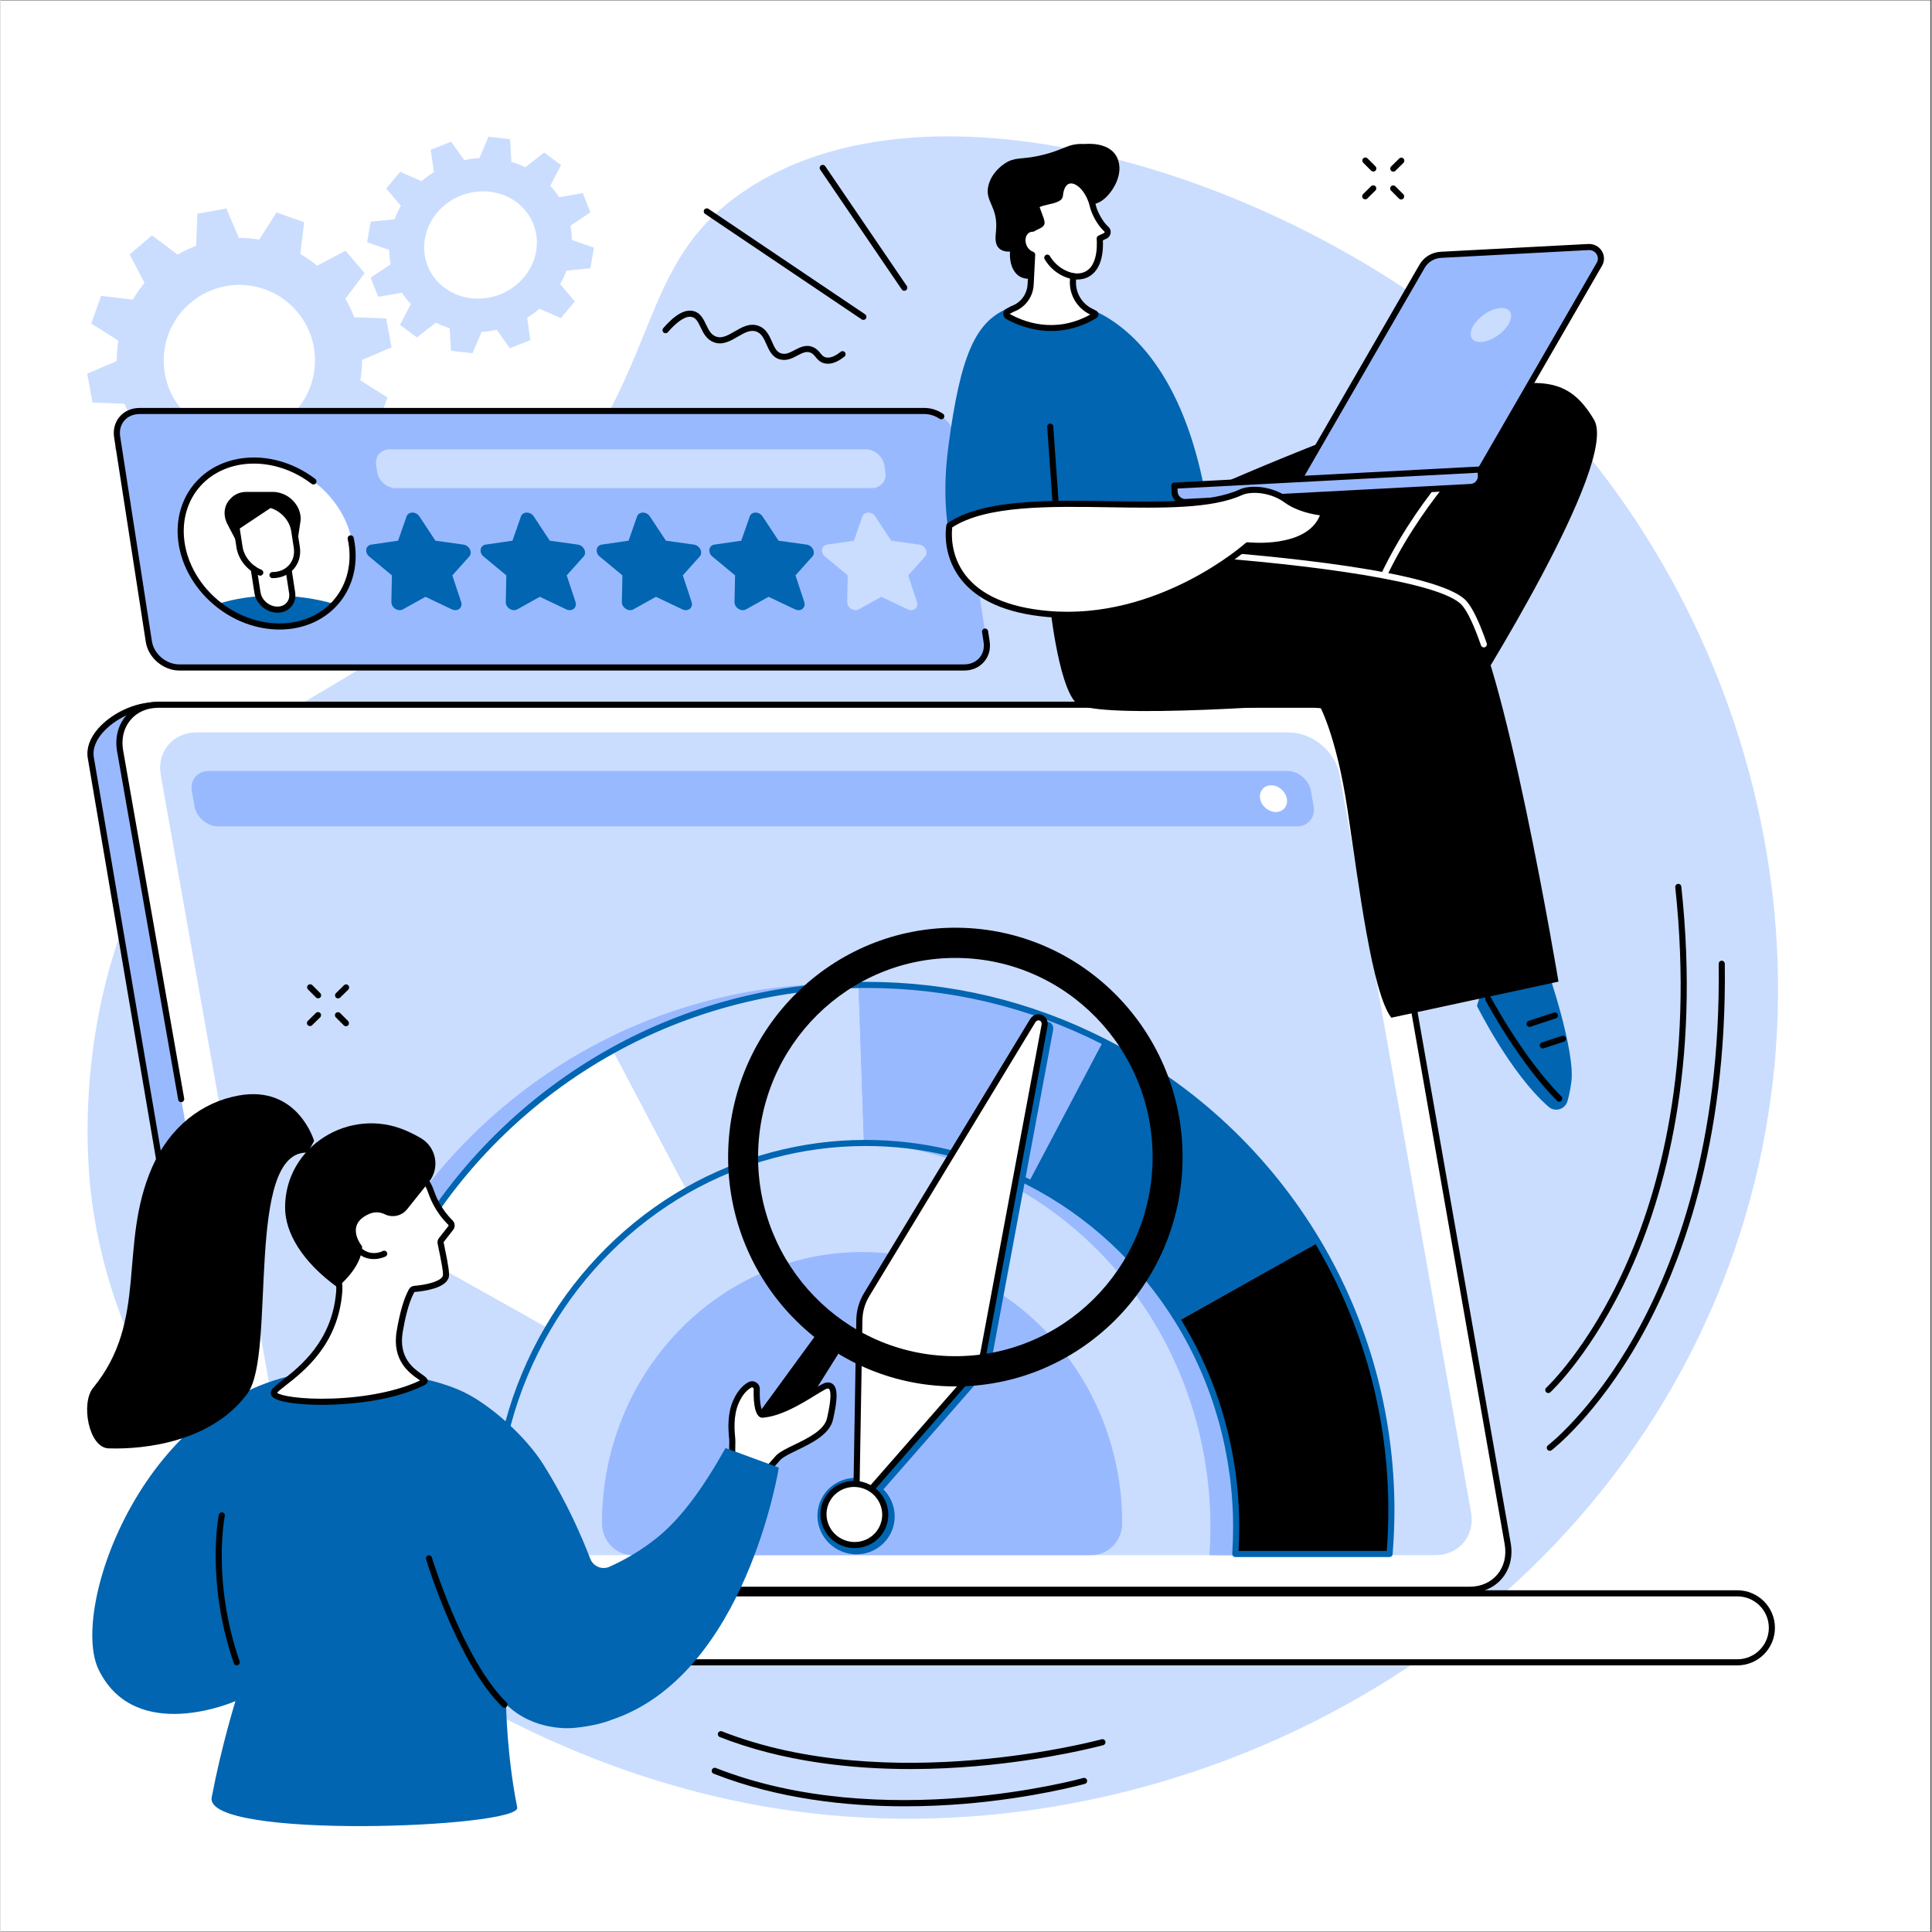 <?xml version="1.0" encoding="UTF-8"?>
<svg xmlns="http://www.w3.org/2000/svg" xmlns:xlink="http://www.w3.org/1999/xlink" width="300" zoomAndPan="magnify" viewBox="0 0 224.88 225" height="300" preserveAspectRatio="xMidYMid meet" version="1.2">
  <rect x="0" y="0" width="224.88" height="225" fill="#333333" stroke="none"/>
  <defs>
    <clipPath id="f25a7e0ded">
      <path d="M 0 0.059 L 224.762 0.059 L 224.762 224.938 L 0 224.938 Z M 0 0.059 "></path>
    </clipPath>
  </defs>
  <g id="c78c0785c1">
    <g clip-rule="nonzero" clip-path="url(#f25a7e0ded)">
      <path style=" stroke:none;fill-rule:nonzero;fill:#ffffff;fill-opacity:1;" d="M 0 0.059 L 224.879 0.059 L 224.879 224.941 L 0 224.941 Z M 0 0.059 "></path>
      <path style=" stroke:none;fill-rule:nonzero;fill:#ffffff;fill-opacity:1;" d="M 0 0.059 L 224.879 0.059 L 224.879 224.941 L 0 224.941 Z M 0 0.059 "></path>
    </g>
    <path style=" stroke:none;fill-rule:nonzero;fill:#caddff;fill-opacity:1;" d="M 57.809 65.367 C 78.402 44.738 72.504 31.812 86.598 22.262 C 108.277 7.566 148.746 20.207 172.621 40.422 C 201.859 65.176 216.945 110.379 199.762 151.27 C 181.461 194.82 133.305 217.426 90.336 210.613 C 51.965 204.527 14.242 174.434 10.465 138.336 C 10.055 134.422 8.246 113.273 20.93 95.039 C 31.414 79.969 41.484 81.719 57.809 65.367 "></path>
    <path style=" stroke:none;fill-rule:nonzero;fill:#caddff;fill-opacity:1;" d="M 33.527 48.684 C 29.824 51.836 24.266 51.395 21.109 47.699 C 17.957 43.996 18.402 38.441 22.105 35.285 C 25.809 32.129 31.367 32.57 34.523 36.27 C 37.676 39.969 37.23 45.527 33.527 48.684 Z M 42.402 31.805 L 40.184 29.203 L 36.875 30.941 C 36.254 30.43 35.598 29.977 34.914 29.586 L 35.359 25.883 L 32.137 24.738 L 30.137 27.898 C 29.355 27.77 28.559 27.707 27.766 27.711 L 26.297 24.277 L 22.93 24.898 L 22.781 28.625 C 22.043 28.902 21.324 29.246 20.629 29.652 L 17.641 27.414 L 15.035 29.633 L 16.773 32.941 C 16.262 33.562 15.809 34.219 15.418 34.898 L 11.711 34.457 L 10.566 37.68 L 13.727 39.672 C 13.598 40.457 13.531 41.25 13.535 42.047 L 10.098 43.516 L 10.715 46.879 L 14.445 47.023 C 14.723 47.762 15.066 48.48 15.473 49.176 L 13.23 52.164 L 15.449 54.766 L 18.758 53.027 C 19.379 53.539 20.035 53.992 20.719 54.383 L 20.273 58.086 L 23.496 59.23 L 25.496 56.07 C 26.277 56.195 27.074 56.262 27.867 56.258 L 29.336 59.691 L 32.703 59.07 L 32.852 55.344 C 33.59 55.066 34.309 54.719 35.004 54.312 L 37.992 56.555 L 40.598 54.332 L 38.859 51.027 C 39.371 50.406 39.824 49.75 40.215 49.07 L 43.922 49.512 L 45.066 46.289 L 41.906 44.297 C 42.035 43.512 42.102 42.719 42.098 41.922 L 45.535 40.453 L 44.918 37.09 L 41.188 36.945 C 40.91 36.207 40.566 35.488 40.16 34.793 L 42.402 31.805 "></path>
    <path style=" stroke:none;fill-rule:nonzero;fill:#caddff;fill-opacity:1;" d="M 58.195 34.277 C 61.59 32.926 63.316 29.258 62.047 26.082 C 60.781 22.906 57.004 21.43 53.605 22.781 C 50.211 24.133 48.488 27.801 49.754 30.977 C 51.02 34.152 54.801 35.629 58.195 34.277 Z M 43.992 34.566 L 43.102 32.332 L 45.434 30.781 C 45.324 30.227 45.27 29.664 45.262 29.105 L 42.688 28.215 L 43.109 25.809 L 45.891 25.539 C 46.09 25 46.336 24.477 46.625 23.973 L 44.922 21.953 L 46.543 20.012 L 49.023 21.098 C 49.473 20.719 49.957 20.371 50.473 20.059 L 50.098 17.449 L 52.484 16.5 L 54.008 18.652 C 54.598 18.523 55.188 18.441 55.777 18.41 L 56.828 15.918 L 59.344 16.211 L 59.496 18.848 C 60.055 19.016 60.594 19.227 61.109 19.48 L 63.312 17.762 L 65.277 19.223 L 64.023 21.637 C 64.402 22.047 64.746 22.492 65.051 22.969 L 67.809 22.492 L 68.699 24.727 L 66.367 26.277 C 66.477 26.832 66.535 27.395 66.539 27.949 L 69.113 28.84 L 68.691 31.25 L 65.91 31.516 C 65.711 32.059 65.465 32.582 65.176 33.086 L 66.879 35.105 L 65.258 37.047 L 62.777 35.957 C 62.328 36.34 61.844 36.688 61.328 37 L 61.703 39.609 L 59.316 40.559 L 57.793 38.406 C 57.203 38.535 56.613 38.617 56.023 38.648 L 54.973 41.141 L 52.461 40.848 L 52.305 38.211 C 51.75 38.043 51.207 37.832 50.691 37.578 L 48.492 39.297 L 46.523 37.836 L 47.781 35.422 C 47.398 35.012 47.059 34.566 46.75 34.09 L 43.992 34.566 "></path>
    <path style=" stroke:none;fill-rule:nonzero;fill:#99b9ff;fill-opacity:1;" d="M 70.441 181.344 C 73.797 178.918 77.312 176.664 80.91 174.52 C 88.215 170.168 95.898 166.301 103.66 162.555 C 107.742 160.586 111.977 158.816 116.156 156.992 C 120.363 155.156 124.578 153.34 128.797 151.523 C 132.652 149.863 136.508 148.199 140.355 146.531 C 149.547 119.691 158.742 83.203 156.871 83.164 L 17.992 82.148 C 14.645 82.082 9.988 85.152 10.516 88.246 L 25.977 179.09 C 26.504 182.188 29.652 184.758 33 184.824 L 64.629 185.438 C 66.523 184.027 68.527 182.727 70.441 181.344 "></path>
    <path style=" stroke:none;fill-rule:nonzero;fill:#000000;fill-opacity:1;" d="M 17.891 82.504 C 15.852 82.504 13.285 83.715 11.871 85.355 C 11.305 86.016 10.672 87.039 10.867 88.188 L 26.328 179.031 C 26.824 181.965 29.82 184.402 33.004 184.469 L 64.516 185.082 C 65.555 184.309 66.641 183.559 67.695 182.832 C 68.531 182.258 69.398 181.656 70.234 181.055 C 73.336 178.812 76.766 176.578 80.73 174.215 C 88.445 169.613 96.574 165.578 103.504 162.238 C 106.672 160.711 109.977 159.277 113.176 157.898 C 114.121 157.488 115.07 157.078 116.012 156.664 C 120.215 154.832 124.395 153.031 128.656 151.195 C 132.188 149.676 136.18 147.953 140.066 146.266 C 144.102 134.469 148.605 119.375 152.121 105.844 C 155.742 91.918 157.031 84.609 156.73 83.52 L 17.988 82.504 C 17.953 82.504 17.922 82.504 17.891 82.504 Z M 64.742 185.797 L 64.621 185.797 L 32.992 185.18 C 29.484 185.109 26.18 182.406 25.625 179.152 L 10.164 88.309 C 9.973 87.184 10.379 86.004 11.332 84.891 C 12.918 83.051 15.723 81.75 17.996 81.793 L 156.875 82.809 C 157.039 82.812 157.188 82.895 157.285 83.035 C 157.453 83.273 157.84 83.832 156.539 90.293 C 155.738 94.273 154.465 99.652 152.855 105.852 C 149.312 119.504 144.766 134.754 140.688 146.645 L 140.641 146.793 L 140.496 146.855 C 136.562 148.562 132.512 150.309 128.938 151.848 C 124.676 153.684 120.5 155.484 116.297 157.32 C 115.352 157.73 114.406 158.141 113.457 158.551 C 110.266 159.93 106.965 161.355 103.812 162.879 C 96.898 166.211 88.789 170.238 81.094 174.824 C 77.148 177.176 73.734 179.402 70.648 181.633 L 70.441 181.344 L 70.648 181.633 C 69.809 182.238 68.941 182.84 68.098 183.418 C 67.02 184.164 65.902 184.934 64.84 185.723 L 64.742 185.797 "></path>
    <path style=" stroke:none;fill-rule:nonzero;fill:#ffffff;fill-opacity:1;" d="M 153.008 82.074 L 18.367 82.074 C 15.395 82.074 13.41 84.48 13.93 87.453 L 30.121 179.766 C 30.641 182.738 33.473 185.145 36.445 185.145 L 171.086 185.145 C 174.059 185.145 176.043 182.738 175.523 179.766 L 159.332 87.453 C 158.812 84.48 155.98 82.074 153.008 82.074 "></path>
    <path style=" stroke:none;fill-rule:nonzero;fill:#caddff;fill-opacity:1;" d="M 149.996 85.293 L 22.855 85.293 C 20.051 85.293 18.176 87.535 18.668 90.297 L 33.953 176.109 C 34.445 178.871 37.121 181.113 39.926 181.113 L 167.066 181.113 C 169.871 181.113 171.746 178.871 171.254 176.109 L 155.969 90.297 C 155.477 87.535 152.801 85.293 149.996 85.293 "></path>
    <path style=" stroke:none;fill-rule:nonzero;fill:#99b9ff;fill-opacity:1;" d="M 90.949 185.559 L 35.984 185.559 C 33.77 185.559 31.969 187.359 31.969 189.578 C 31.969 191.793 33.77 193.594 35.984 193.594 L 92.59 193.594 C 94.809 193.594 90.949 185.559 90.949 185.559 "></path>
    <path style=" stroke:none;fill-rule:nonzero;fill:#000000;fill-opacity:1;" d="M 35.984 185.914 C 33.965 185.914 32.324 187.555 32.324 189.578 C 32.324 191.594 33.965 193.238 35.984 193.238 L 92.59 193.238 C 92.738 193.238 92.785 193.184 92.816 193.133 C 93.34 192.301 91.938 188.48 90.727 185.914 Z M 92.59 193.949 L 35.984 193.949 C 33.574 193.949 31.609 191.988 31.609 189.578 C 31.609 187.164 33.574 185.203 35.984 185.203 L 91.176 185.203 L 91.27 185.402 C 91.793 186.496 94.359 192.016 93.418 193.512 C 93.238 193.797 92.953 193.949 92.59 193.949 "></path>
    <path style=" stroke:none;fill-rule:nonzero;fill:#ffffff;fill-opacity:1;" d="M 202.27 185.559 L 72.523 185.559 C 70.305 185.559 68.504 187.355 68.504 189.578 C 68.504 191.797 70.305 193.594 72.523 193.594 L 202.27 193.594 C 204.492 193.594 206.289 191.797 206.289 189.578 C 206.289 187.355 204.492 185.559 202.27 185.559 "></path>
    <path style=" stroke:none;fill-rule:nonzero;fill:#000000;fill-opacity:1;" d="M 72.523 185.914 C 70.504 185.914 68.859 187.555 68.859 189.574 C 68.859 191.594 70.504 193.238 72.523 193.238 L 202.273 193.238 C 204.293 193.238 205.938 191.594 205.938 189.574 C 205.938 187.555 204.293 185.914 202.273 185.914 Z M 202.273 193.949 L 72.523 193.949 C 70.113 193.949 68.148 191.988 68.148 189.574 C 68.148 187.164 70.113 185.203 72.523 185.203 L 202.273 185.203 C 204.684 185.203 206.648 187.164 206.648 189.574 C 206.648 191.988 204.684 193.949 202.273 193.949 "></path>
    <path style=" stroke:none;fill-rule:nonzero;fill:#000000;fill-opacity:1;" d="M 171.086 185.5 L 80.574 185.5 C 80.379 185.5 80.219 185.344 80.219 185.145 C 80.219 184.949 80.379 184.789 80.574 184.789 L 171.086 184.789 C 172.402 184.789 173.547 184.285 174.316 183.371 C 175.105 182.434 175.41 181.176 175.172 179.828 L 158.98 87.516 C 158.492 84.711 155.809 82.43 153.008 82.43 L 18.367 82.43 C 17.051 82.43 15.902 82.934 15.137 83.848 C 14.348 84.785 14.043 86.047 14.281 87.391 L 21.391 127.938 C 21.426 128.129 21.297 128.312 21.102 128.348 C 20.906 128.383 20.723 128.254 20.691 128.059 L 13.578 87.516 C 13.305 85.957 13.664 84.492 14.59 83.391 C 15.496 82.312 16.84 81.715 18.367 81.715 L 153.008 81.715 C 156.141 81.715 159.133 84.262 159.684 87.391 L 175.875 179.703 C 176.145 181.262 175.789 182.727 174.863 183.828 C 173.953 184.906 172.613 185.5 171.086 185.5 "></path>
    <path style=" stroke:none;fill-rule:nonzero;fill:#99b9ff;fill-opacity:1;" d="M 149.848 89.785 L 24.23 89.785 C 22.93 89.785 22.059 90.84 22.285 92.145 L 22.59 93.883 C 22.82 95.184 24.062 96.242 25.363 96.242 L 150.98 96.242 C 152.285 96.242 153.156 95.184 152.926 93.883 L 152.621 92.145 C 152.395 90.84 151.152 89.785 149.848 89.785 "></path>
    <path style=" stroke:none;fill-rule:nonzero;fill:#ffffff;fill-opacity:1;" d="M 149.805 93.012 C 149.957 93.871 149.383 94.566 148.523 94.566 C 147.664 94.566 146.848 93.871 146.695 93.012 C 146.547 92.156 147.121 91.457 147.98 91.457 C 148.836 91.457 149.656 92.156 149.805 93.012 "></path>
    <path style=" stroke:none;fill-rule:nonzero;fill:#99b9ff;fill-opacity:1;" d="M 127.039 181.113 C 129.008 181.113 130.625 179.461 130.629 177.414 C 130.629 177.398 130.629 177.387 130.629 177.375 C 130.629 159.945 117.066 145.812 100.336 145.812 C 83.609 145.812 70.047 159.945 70.047 177.375 C 70.047 177.387 70.047 177.398 70.047 177.414 C 70.051 179.461 71.668 181.113 73.633 181.113 L 127.039 181.113 "></path>
    <path style=" stroke:none;fill-rule:nonzero;fill:#99b9ff;fill-opacity:1;" d="M 150.461 144.57 C 144.523 134.562 135.824 126.387 125.402 121.113 C 117.125 116.922 107.77 114.559 97.859 114.559 C 97.547 114.559 97.234 114.566 96.922 114.57 C 86.559 114.727 76.824 117.465 68.324 122.172 C 58.457 127.637 50.258 135.754 44.691 145.555 C 39.633 154.461 36.742 164.902 36.742 175.867 C 36.742 177.57 36.816 179.133 36.953 181.113 L 54.613 181.113 C 54.547 179.926 54.512 178.891 54.512 177.859 C 54.512 169.383 56.789 161.383 60.742 154.625 C 64.676 147.906 70.266 142.309 76.926 138.512 C 83.051 135.023 90.078 133.008 97.555 132.98 C 97.605 132.98 97.656 132.969 97.707 132.969 C 104.539 132.969 110.996 134.613 116.742 137.539 C 123.879 141.18 129.906 146.797 134.156 153.703 C 138.43 160.645 140.906 169.035 140.906 177.871 C 140.906 178.902 140.867 179.926 140.801 181.113 L 156.074 181.211 L 158.789 179.859 C 158.93 177.883 158.98 177.57 158.98 175.867 C 158.98 164.492 155.871 153.695 150.461 144.57 "></path>
    <path style=" stroke:none;fill-rule:nonzero;fill:#ffffff;fill-opacity:1;" d="M 47.688 145.703 L 63.742 154.695 C 67.676 147.98 73.266 142.418 79.926 138.621 L 71.324 122.316 C 61.457 127.781 53.258 135.898 47.688 145.703 "></path>
    <path style=" stroke:none;fill-rule:nonzero;fill:#caddff;fill-opacity:1;" d="M 99.922 114.715 C 89.559 114.871 79.824 117.609 71.324 122.316 L 79.926 138.621 C 86.051 135.133 93.078 133.137 100.555 133.109 L 99.922 114.715 "></path>
    <path style=" stroke:none;fill-rule:nonzero;fill:#caddff;fill-opacity:1;" d="M 39.742 175.867 C 39.742 177.57 39.816 179.129 39.953 180.965 L 57.613 180.965 C 57.547 179.945 57.512 178.887 57.512 177.855 C 57.512 169.383 59.789 161.453 63.742 154.695 L 47.688 145.703 C 42.633 154.605 39.742 164.902 39.742 175.867 "></path>
    <path style=" stroke:none;fill-rule:nonzero;fill:#000000;fill-opacity:1;" d="M 137.156 153.848 C 141.43 160.789 143.906 168.961 143.906 177.797 C 143.906 178.828 143.867 179.738 143.801 180.828 L 161.77 180.828 C 161.906 179.199 161.98 177.5 161.98 175.797 C 161.98 164.422 158.867 153.809 153.457 144.68 L 137.156 153.848 "></path>
    <path style=" stroke:none;fill-rule:nonzero;fill:#0165b1;fill-opacity:1;" d="M 128.402 121.258 L 119.738 137.684 C 126.879 141.32 132.906 146.938 137.156 153.848 L 153.457 144.715 C 147.523 134.707 138.82 126.535 128.402 121.258 "></path>
    <path style=" stroke:none;fill-rule:nonzero;fill:#99b9ff;fill-opacity:1;" d="M 100.859 114.703 C 100.547 114.703 100.234 114.711 99.922 114.715 L 100.555 133.109 C 100.605 133.109 100.656 133.105 100.707 133.105 C 107.539 133.105 113.996 134.754 119.738 137.684 L 128.402 121.258 C 120.125 117.066 110.77 114.703 100.859 114.703 "></path>
    <path style=" stroke:none;fill-rule:nonzero;fill:#0165b1;fill-opacity:1;" d="M 144.18 180.621 L 161.441 180.621 C 161.566 178.902 161.625 177.383 161.625 175.871 C 161.625 164.957 158.691 154.246 153.152 144.898 C 147.215 134.887 138.605 126.824 128.242 121.574 C 119.703 117.25 110.492 115.059 100.859 115.059 C 100.625 115.059 100.391 115.062 100.16 115.066 L 99.93 115.07 C 89.984 115.223 80.152 117.832 71.496 122.629 C 61.672 128.066 53.547 136.109 48 145.879 C 42.832 154.98 40.098 165.352 40.098 175.871 C 40.098 177.383 40.156 178.898 40.281 180.621 L 57.234 180.621 C 57.184 179.723 57.156 178.758 57.156 177.863 C 57.156 169.613 59.328 161.539 63.438 154.52 C 67.406 147.738 73.047 142.137 79.75 138.316 C 86.086 134.703 93.281 132.781 100.555 132.754 L 100.707 132.754 C 107.441 132.754 113.898 134.305 119.902 137.363 C 127.082 141.023 133.152 146.66 137.461 153.66 C 141.91 160.891 144.262 169.266 144.262 177.875 C 144.262 178.777 144.234 179.719 144.18 180.621 Z M 161.77 181.332 L 143.801 181.332 C 143.703 181.332 143.609 181.293 143.543 181.219 C 143.473 181.148 143.441 181.051 143.445 180.953 C 143.512 179.953 143.547 178.891 143.547 177.875 C 143.547 169.395 141.234 161.152 136.855 154.031 C 132.613 147.145 126.641 141.598 119.578 138 C 113.676 134.988 107.324 133.461 100.707 133.461 L 100.559 133.465 C 93.406 133.492 86.332 135.383 80.102 138.934 C 73.508 142.691 67.957 148.203 64.051 154.879 C 60.004 161.793 57.867 169.738 57.867 177.863 C 57.867 178.871 57.902 179.969 57.969 180.953 C 57.977 181.051 57.941 181.148 57.875 181.219 C 57.809 181.293 57.711 181.332 57.613 181.332 L 39.953 181.332 C 39.766 181.332 39.613 181.188 39.598 181.004 C 39.453 179.129 39.387 177.496 39.387 175.871 C 39.387 165.227 42.152 154.734 47.379 145.527 C 52.992 135.645 61.211 127.512 71.152 122.004 C 79.91 117.156 89.859 114.512 99.918 114.359 L 100.145 114.355 C 100.383 114.352 100.621 114.348 100.859 114.348 C 110.602 114.348 119.922 116.566 128.562 120.941 C 139.047 126.25 147.762 134.406 153.766 144.535 C 159.371 153.992 162.336 164.828 162.336 175.871 C 162.336 177.5 162.27 179.129 162.125 181.004 C 162.109 181.188 161.953 181.332 161.77 181.332 "></path>
    <path style=" stroke:none;fill-rule:nonzero;fill:#0165b1;fill-opacity:1;" d="M 100.672 174.648 L 101.047 152.652 L 121.18 119.438 C 121.68 118.613 122.762 119.023 122.582 119.973 L 115.508 157.875 C 115.34 158.77 114.934 159.613 114.344 160.285 L 101.5 174.969 C 101.18 175.336 100.664 175.137 100.672 174.648 "></path>
    <path style=" stroke:none;fill-rule:nonzero;fill:#0165b1;fill-opacity:1;" d="M 103.844 178.176 C 102.965 180.469 100.371 181.605 98.047 180.715 C 95.723 179.824 94.551 177.242 95.43 174.949 C 96.309 172.66 98.906 171.523 101.227 172.414 C 103.551 173.305 104.723 175.883 103.844 178.176 "></path>
    <path style=" stroke:none;fill-rule:nonzero;fill:#ffffff;fill-opacity:1;" d="M 99.676 174.125 L 100.023 153.695 C 100.039 152.676 100.336 151.652 100.875 150.766 L 120.184 118.914 C 120.684 118.09 121.762 118.5 121.586 119.449 L 114.492 157.438 C 114.336 158.277 113.957 159.062 113.402 159.695 L 100.504 174.445 C 100.184 174.812 99.664 174.613 99.676 174.125 "></path>
    <path style=" stroke:none;fill-rule:nonzero;fill:#000000;fill-opacity:1;" d="M 100.031 174.133 C 100.027 174.203 100.055 174.258 100.094 174.273 C 100.133 174.289 100.188 174.266 100.234 174.211 L 113.137 159.461 C 113.648 158.875 113.996 158.152 114.141 157.371 L 121.234 119.383 C 121.293 119.074 121.156 118.902 121.012 118.848 C 120.863 118.793 120.652 118.828 120.488 119.098 L 101.18 150.949 C 100.672 151.789 100.395 152.738 100.379 153.703 Z M 100.117 174.988 C 100.023 174.988 99.93 174.973 99.836 174.938 C 99.516 174.812 99.312 174.492 99.32 174.117 L 99.664 153.691 C 99.684 152.602 99.996 151.527 100.57 150.582 L 119.879 118.727 C 120.246 118.125 120.84 118.02 121.266 118.184 C 121.691 118.348 122.062 118.82 121.934 119.512 L 114.844 157.504 C 114.672 158.406 114.27 159.246 113.672 159.93 L 100.77 174.68 C 100.594 174.879 100.355 174.988 100.117 174.988 "></path>
    <path style=" stroke:none;fill-rule:nonzero;fill:#ffffff;fill-opacity:1;" d="M 102.801 177.664 C 102.102 179.496 100.023 180.406 98.168 179.695 C 96.309 178.98 95.371 176.918 96.074 175.086 C 96.777 173.25 98.852 172.344 100.711 173.055 C 102.57 173.766 103.504 175.832 102.801 177.664 "></path>
    <path style=" stroke:none;fill-rule:nonzero;fill:#000000;fill-opacity:1;" d="M 99.41 173.168 C 98.113 173.168 96.891 173.945 96.406 175.211 C 95.773 176.859 96.621 178.723 98.293 179.363 C 99.105 179.672 99.988 179.652 100.777 179.309 C 101.562 178.965 102.164 178.332 102.469 177.535 C 102.777 176.738 102.75 175.871 102.395 175.086 C 102.035 174.301 101.395 173.699 100.582 173.387 C 100.195 173.238 99.801 173.168 99.41 173.168 Z M 99.473 180.293 C 98.988 180.293 98.504 180.203 98.039 180.027 C 96 179.246 94.969 176.973 95.742 174.957 C 96.512 172.945 98.801 171.941 100.836 172.723 C 101.824 173.102 102.605 173.836 103.043 174.793 C 103.477 175.75 103.508 176.812 103.137 177.793 C 102.762 178.766 102.023 179.539 101.059 179.961 C 100.551 180.18 100.012 180.293 99.473 180.293 "></path>
    <path style=" stroke:none;fill-rule:nonzero;fill:#000000;fill-opacity:1;" d="M 77.852 184.707 L 79.227 186.883 L 98.125 156.777 L 95.992 154.047 L 85.691 168.152 C 85.289 168.695 80.684 175.254 77.984 179.098 C 76.812 180.77 76.758 182.98 77.852 184.707 "></path>
    <path style=" stroke:none;fill-rule:nonzero;fill:#000000;fill-opacity:1;" d="M 88.227 134.516 C 88.359 121.711 98.75 111.43 111.438 111.562 C 124.125 111.691 134.301 122.18 134.172 134.988 C 134.039 147.793 123.648 158.07 110.961 157.941 C 98.273 157.812 88.094 147.324 88.227 134.516 Z M 84.738 134.48 C 84.59 149.23 96.312 161.312 110.926 161.461 C 125.539 161.613 137.508 149.773 137.66 135.023 C 137.809 120.27 126.086 108.191 111.473 108.043 C 96.859 107.891 84.891 119.73 84.738 134.48 "></path>
    <path style=" stroke:none;fill-rule:nonzero;fill:#ffffff;fill-opacity:1;" d="M 88.637 171.543 C 89.035 171.684 90.293 170.035 90.59 169.746 C 91.75 168.605 96.062 167.629 96.605 165.242 C 97.312 162.148 97.031 161.262 96.242 161.363 C 95.453 161.465 91.777 164.539 88.691 164.754 C 88.691 164.754 87.996 164.672 88.07 161.773 C 88.082 161.367 87.645 161.086 87.285 161.273 C 86.793 161.531 86.16 162.082 85.641 163.262 C 84.98 164.766 85.109 166.5 85.215 167.539 C 85.281 168.227 85.031 170.289 85.559 170.473 L 88.637 171.543 "></path>
    <path style=" stroke:none;fill-rule:nonzero;fill:#000000;fill-opacity:1;" d="M 85.703 170.148 L 88.695 171.188 C 88.98 171.062 89.707 170.215 89.984 169.891 C 90.145 169.703 90.262 169.57 90.34 169.492 C 90.781 169.059 91.559 168.68 92.465 168.246 C 94.012 167.496 95.938 166.562 96.258 165.164 C 96.863 162.52 96.629 161.906 96.5 161.762 C 96.48 161.742 96.438 161.695 96.289 161.715 C 96.109 161.738 95.457 162.141 94.879 162.496 C 93.293 163.477 90.891 164.957 88.715 165.109 L 88.684 165.109 L 88.648 165.105 C 88.27 165.062 87.641 164.566 87.715 161.766 C 87.719 161.668 87.652 161.617 87.625 161.598 C 87.59 161.578 87.523 161.551 87.453 161.586 C 87.047 161.797 86.461 162.285 85.969 163.402 C 85.305 164.91 85.488 166.727 85.566 167.504 C 85.59 167.719 85.582 168.027 85.574 168.387 C 85.566 168.852 85.547 169.926 85.703 170.148 Z M 88.754 171.207 Z M 88.691 171.91 C 88.633 171.91 88.578 171.898 88.523 171.879 L 85.441 170.812 C 84.863 170.609 84.84 169.715 84.863 168.375 C 84.871 168.055 84.879 167.75 84.859 167.574 C 84.727 166.281 84.664 164.605 85.316 163.117 C 85.891 161.809 86.617 161.219 87.125 160.957 C 87.402 160.812 87.73 160.828 88 160.996 C 88.277 161.168 88.434 161.461 88.426 161.781 C 88.375 163.715 88.68 164.262 88.781 164.391 C 90.758 164.207 93.008 162.816 94.508 161.891 C 95.426 161.324 95.879 161.051 96.195 161.012 C 96.625 160.953 96.887 161.129 97.027 161.285 C 97.504 161.809 97.48 163.016 96.953 165.324 C 96.559 167.055 94.461 168.07 92.773 168.887 C 91.961 169.277 91.195 169.648 90.84 170 C 90.781 170.055 90.656 170.199 90.523 170.355 C 89.629 171.398 89.113 171.91 88.691 171.91 "></path>
    <path style=" stroke:none;fill-rule:nonzero;fill:#0165b1;fill-opacity:1;" d="M 90.641 170.918 L 84.434 168.637 C 81.996 172.992 79.383 176.734 76.465 179.078 C 74.746 180.461 72.879 181.586 70.922 182.461 C 70.047 182.852 69.043 182.438 68.691 181.547 C 67.723 179.082 66.113 175.203 63.266 170.629 C 61.121 167.191 57.039 163.652 54.09 162.191 C 49.504 159.914 41.266 159.16 36.129 159.812 C 16.863 162.25 7.926 187.324 11.438 194.473 C 15.746 203.242 27.359 198.113 27.359 198.113 C 27.359 198.113 25.734 203.324 24.594 209.316 C 23.645 214.297 60.648 212.875 60.176 210.504 C 58.945 204.355 58.879 198.473 58.879 198.473 C 62.191 201.75 66.715 201.238 66.715 201.238 C 66.715 201.238 69.328 201.039 71.133 200.297 C 86.82 195.094 90.641 170.918 90.641 170.918 "></path>
    <path style=" stroke:none;fill-rule:nonzero;fill:#000000;fill-opacity:1;" d="M 27.508 193.945 C 27.359 193.945 27.223 193.852 27.172 193.707 C 23.879 184.184 25.41 176.48 25.426 176.406 C 25.465 176.215 25.652 176.09 25.844 176.129 C 26.039 176.168 26.16 176.355 26.121 176.551 C 26.105 176.625 24.617 184.145 27.844 193.473 C 27.906 193.66 27.809 193.863 27.621 193.926 C 27.586 193.938 27.547 193.945 27.508 193.945 "></path>
    <path style=" stroke:none;fill-rule:nonzero;fill:#000000;fill-opacity:1;" d="M 58.688 198.883 C 58.598 198.883 58.508 198.848 58.438 198.781 C 53.285 193.75 49.707 182.086 49.559 181.594 C 49.5 181.406 49.605 181.207 49.793 181.148 C 49.984 181.094 50.18 181.199 50.238 181.387 C 50.273 181.508 53.914 193.371 58.934 198.27 C 59.074 198.41 59.078 198.633 58.941 198.773 C 58.871 198.844 58.777 198.883 58.688 198.883 "></path>
    <path style=" stroke:none;fill-rule:nonzero;fill:#ffffff;fill-opacity:1;" d="M 43.637 133.395 C 45.82 133.402 47.836 134.586 48.934 136.473 C 49.441 137.348 49.902 138.164 49.996 138.395 C 50.207 138.922 50.676 140.684 52.395 142.383 C 52.562 142.551 52.586 142.816 52.441 143.004 L 51.34 144.41 C 51.266 144.508 51.234 144.633 51.254 144.754 C 51.387 145.504 52.039 148.23 51.848 148.719 C 51.438 149.762 48.945 150.043 48.207 150.105 C 48.07 150.117 47.945 150.195 47.879 150.316 C 47.637 150.746 47.008 151.984 46.488 155.07 C 45.699 159.773 50.184 160.508 49.27 160.965 C 42.898 164.184 31.172 163.449 31.852 162.113 C 32.41 161.012 38.848 158.168 39.445 150.43 C 39.82 145.605 33.062 145.211 37.93 136.027 C 39.062 133.895 41.512 133.383 43.637 133.395 "></path>
    <path style=" stroke:none;fill-rule:nonzero;fill:#000000;fill-opacity:1;" d="M 49.066 160.941 L 49.07 160.941 Z M 32.211 162.211 C 32.617 162.539 34.93 163 38.629 162.875 C 42.633 162.738 46.34 161.973 48.859 160.77 C 48.797 160.723 48.727 160.676 48.66 160.629 C 47.652 159.926 45.559 158.461 46.137 155.012 C 46.504 152.832 46.984 151.195 47.566 150.145 C 47.691 149.918 47.918 149.773 48.18 149.75 C 49.66 149.629 51.266 149.223 51.516 148.59 C 51.617 148.258 51.227 146.391 51.059 145.594 C 50.992 145.266 50.934 144.988 50.902 144.816 C 50.863 144.598 50.922 144.371 51.059 144.191 L 52.16 142.785 C 52.195 142.742 52.188 142.68 52.145 142.637 C 50.59 141.102 50.027 139.531 49.758 138.781 C 49.723 138.68 49.691 138.594 49.664 138.531 C 49.625 138.426 49.434 138.047 48.625 136.652 C 47.59 134.871 45.68 133.758 43.637 133.75 C 43.613 133.75 43.594 133.75 43.574 133.75 C 40.898 133.75 39.105 134.57 38.246 136.195 C 35.258 141.832 36.758 143.984 38.207 146.07 C 39.062 147.301 39.945 148.57 39.801 150.457 C 39.328 156.559 35.383 159.648 33.262 161.309 C 32.801 161.668 32.363 162.012 32.211 162.211 Z M 37.445 163.605 C 34.91 163.605 32.328 163.336 31.668 162.676 C 31.461 162.465 31.41 162.195 31.535 161.953 C 31.699 161.625 32.148 161.277 32.824 160.746 C 34.855 159.156 38.641 156.188 39.09 150.402 C 39.219 148.77 38.441 147.652 37.621 146.477 C 36.125 144.32 34.426 141.883 37.617 135.863 C 38.598 134.012 40.656 133.039 43.578 133.039 C 43.598 133.039 43.617 133.039 43.637 133.039 C 45.934 133.047 48.078 134.297 49.238 136.297 C 50.098 137.77 50.27 138.125 50.324 138.262 C 50.355 138.332 50.387 138.426 50.43 138.539 C 50.68 139.242 51.207 140.707 52.645 142.129 C 52.941 142.426 52.977 142.898 52.719 143.223 L 51.621 144.633 C 51.605 144.648 51.602 144.672 51.605 144.691 C 51.633 144.859 51.691 145.129 51.758 145.449 C 52.16 147.387 52.336 148.445 52.176 148.852 C 51.723 150.004 49.512 150.355 48.238 150.461 C 48.215 150.461 48.199 150.473 48.188 150.488 C 47.512 151.707 47.082 153.688 46.84 155.129 C 46.336 158.137 48.113 159.379 49.066 160.047 C 49.492 160.344 49.77 160.539 49.746 160.859 C 49.738 160.984 49.676 161.16 49.43 161.285 C 45.914 163.059 41.281 163.484 38.832 163.578 C 38.379 163.598 37.914 163.605 37.445 163.605 "></path>
    <path style=" stroke:none;fill-rule:nonzero;fill:#000000;fill-opacity:1;" d="M 47.352 140.828 L 49.898 137.641 C 51.207 136.004 50.75 133.594 48.941 132.539 C 48.438 132.246 47.848 131.941 47.191 131.656 C 40.648 128.84 33.148 133.488 33.141 140.613 C 33.137 143.531 35.09 146.91 39.23 149.914 C 39.23 149.914 42.145 147.617 42.105 145.137 C 42.105 145.137 39.992 142.629 42.973 141.359 C 43.543 141.117 44.191 141.137 44.746 141.41 C 45.645 141.852 46.727 141.609 47.352 140.828 "></path>
    <path style=" stroke:none;fill-rule:nonzero;fill:#000000;fill-opacity:1;" d="M 43.465 146.633 C 42.594 146.633 41.484 146.262 40.66 144.707 C 40.57 144.531 40.637 144.316 40.809 144.223 C 40.984 144.133 41.199 144.199 41.289 144.375 C 42.527 146.711 44.438 145.738 44.52 145.695 C 44.691 145.605 44.91 145.672 45 145.844 C 45.09 146.02 45.023 146.234 44.852 146.324 C 44.84 146.332 44.25 146.633 43.465 146.633 "></path>
    <path style=" stroke:none;fill-rule:nonzero;fill:#000000;fill-opacity:1;" d="M 36.52 132.871 C 36.52 132.871 34.637 126.352 27.758 127.578 C 23.465 128.344 19.715 131.23 17.656 135.938 C 13.672 145.051 17.281 153.719 10.785 161.629 C 9.32 163.414 10.27 168.598 12.578 168.676 C 16.941 168.824 24.695 167.863 28.785 162.246 C 32.137 157.641 28.41 133.914 35.785 134.234 L 36.52 132.871 "></path>
    <path style=" stroke:none;fill-rule:nonzero;fill:#99b9ff;fill-opacity:1;" d="M 112.223 77.734 L 20.824 77.734 C 19.121 77.734 17.531 76.383 17.273 74.719 L 13.582 50.875 C 13.324 49.211 14.496 47.863 16.199 47.863 L 107.598 47.863 C 109.301 47.863 110.891 49.211 111.148 50.875 L 114.84 74.719 C 115.098 76.383 113.926 77.734 112.223 77.734 "></path>
    <path style=" stroke:none;fill-rule:nonzero;fill:#0165b1;fill-opacity:1;" d="M 53.906 63.422 L 50.648 62.969 L 48.789 60.148 C 48.387 59.543 47.504 59.543 47.289 60.148 L 46.301 62.969 L 43.184 63.422 C 42.516 63.52 42.367 64.34 42.938 64.812 L 45.582 67.008 L 45.52 70.105 C 45.504 70.773 46.301 71.281 46.863 70.965 L 49.488 69.504 L 52.562 70.965 C 53.227 71.281 53.863 70.773 53.645 70.105 L 52.617 67.008 L 54.586 64.812 C 55.008 64.34 54.605 63.52 53.906 63.422 "></path>
    <path style=" stroke:none;fill-rule:nonzero;fill:#0165b1;fill-opacity:1;" d="M 67.227 63.422 L 63.969 62.969 L 62.109 60.148 C 61.707 59.543 60.824 59.543 60.609 60.148 L 59.621 62.969 L 56.508 63.422 C 55.836 63.52 55.691 64.34 56.258 64.812 L 58.906 67.008 L 58.84 70.105 C 58.824 70.773 59.621 71.281 60.184 70.965 L 62.809 69.504 L 65.887 70.965 C 66.547 71.281 67.184 70.773 66.965 70.105 L 65.941 67.008 L 67.906 64.812 C 68.328 64.34 67.926 63.52 67.227 63.422 "></path>
    <path style=" stroke:none;fill-rule:nonzero;fill:#0165b1;fill-opacity:1;" d="M 80.746 63.422 L 77.492 62.969 L 75.629 60.148 C 75.227 59.543 74.344 59.543 74.129 60.148 L 73.145 62.969 L 70.027 63.422 C 69.355 63.52 69.211 64.34 69.777 64.812 L 72.426 67.008 L 72.359 70.105 C 72.348 70.773 73.141 71.281 73.707 70.965 L 76.328 69.504 L 79.406 70.965 C 80.066 71.281 80.703 70.773 80.484 70.105 L 79.461 67.008 L 81.426 64.812 C 81.848 64.34 81.445 63.52 80.746 63.422 "></path>
    <path style=" stroke:none;fill-rule:nonzero;fill:#0165b1;fill-opacity:1;" d="M 93.871 63.422 L 90.613 62.969 L 88.75 60.148 C 88.352 59.543 87.465 59.543 87.254 60.148 L 86.266 62.969 L 83.148 63.422 C 82.48 63.52 82.332 64.34 82.902 64.812 L 85.547 67.008 L 85.48 70.105 C 85.469 70.773 86.262 71.281 86.828 70.965 L 89.449 69.504 L 92.527 70.965 C 93.188 71.281 93.828 70.773 93.605 70.105 L 92.582 67.008 L 94.547 64.812 C 94.969 64.34 94.57 63.52 93.871 63.422 "></path>
    <path style=" stroke:none;fill-rule:nonzero;fill:#caddff;fill-opacity:1;" d="M 106.992 63.422 L 103.734 62.969 L 101.875 60.148 C 101.473 59.543 100.59 59.543 100.375 60.148 L 99.387 62.969 L 96.27 63.422 C 95.602 63.52 95.453 64.34 96.023 64.812 L 98.668 67.008 L 98.605 70.105 C 98.59 70.773 99.387 71.281 99.949 70.965 L 102.574 69.504 L 105.652 70.965 C 106.312 71.281 106.949 70.773 106.73 70.105 L 105.703 67.008 L 107.672 64.812 C 108.094 64.34 107.691 63.52 106.992 63.422 "></path>
    <path style=" stroke:none;fill-rule:nonzero;fill:#ffffff;fill-opacity:1;" d="M 21.301 63.34 C 20.477 58.027 24.215 53.719 29.652 53.719 C 35.086 53.719 40.16 58.027 40.98 63.34 C 41.805 68.652 38.066 72.961 32.629 72.961 C 27.195 72.961 22.125 68.652 21.301 63.34 "></path>
    <path style=" stroke:none;fill-rule:nonzero;fill:#0165b1;fill-opacity:1;" d="M 25.297 70.336 C 27.32 71.969 29.867 72.973 32.496 72.973 C 35.125 72.973 37.359 71.969 38.879 70.336 C 36.73 69.715 34.371 69.367 31.938 69.367 C 29.5 69.367 27.25 69.715 25.297 70.336 "></path>
    <path style=" stroke:none;fill-rule:nonzero;fill:#000000;fill-opacity:1;" d="M 33.305 57.719 C 32.816 57.441 32.273 57.289 31.742 57.289 L 28.617 57.289 C 27.922 57.289 27.289 57.547 26.852 58.012 L 26.703 58.168 C 26.008 58.902 25.898 60.039 26.434 61.059 L 27.891 63.844 L 34.469 63.801 L 34.926 60.762 C 35.102 59.609 34.438 58.371 33.305 57.719 "></path>
    <path style=" stroke:none;fill-rule:nonzero;fill:#ffffff;fill-opacity:1;" d="M 31.863 58.934 C 31.848 58.926 31.82 58.914 31.82 58.914 L 27.559 61.75 L 27.836 63.723 C 27.996 64.758 28.637 65.676 29.496 66.273 L 29.926 69.027 C 30.094 70.117 31.133 71 32.25 71 C 33.363 71 34.133 70.117 33.961 69.027 L 33.547 66.344 C 34.281 65.75 34.672 64.801 34.504 63.723 L 34.207 61.805 C 34.008 60.527 33.059 59.426 31.863 58.934 "></path>
    <path style=" stroke:none;fill-rule:nonzero;fill:#000000;fill-opacity:1;" d="M 31.676 67.332 C 31.48 67.332 31.32 67.172 31.32 66.977 C 31.32 66.781 31.48 66.621 31.676 66.621 C 32.469 66.621 33.16 66.324 33.625 65.777 C 34.082 65.246 34.27 64.535 34.152 63.777 L 33.855 61.859 C 33.613 60.289 32.105 59.012 30.5 59.012 L 27.469 59.012 L 28.188 63.668 C 28.367 64.82 29.23 65.875 30.387 66.355 C 30.566 66.434 30.656 66.641 30.578 66.824 C 30.504 67.004 30.297 67.09 30.113 67.016 C 28.734 66.441 27.703 65.168 27.484 63.777 L 26.703 58.711 C 26.684 58.609 26.715 58.504 26.781 58.426 C 26.852 58.348 26.949 58.301 27.055 58.301 L 30.5 58.301 C 32.441 58.301 34.266 59.848 34.559 61.75 L 34.855 63.668 C 35.008 64.633 34.762 65.547 34.168 66.242 C 33.562 66.945 32.68 67.332 31.676 67.332 "></path>
    <path style=" stroke:none;fill-rule:nonzero;fill:#000000;fill-opacity:1;" d="M 32.488 73.316 C 29.848 73.316 27.062 72.328 24.766 70.355 C 22.352 68.285 20.852 65.422 20.648 62.512 C 20.484 60.117 21.215 57.871 22.711 56.18 C 25.98 52.473 32.109 52.297 36.66 55.781 C 36.816 55.902 36.848 56.125 36.727 56.281 C 36.609 56.438 36.387 56.469 36.23 56.348 C 31.973 53.09 26.27 53.223 23.242 56.648 C 21.875 58.195 21.207 60.262 21.359 62.461 C 21.547 65.184 22.957 67.867 25.23 69.816 C 29.504 73.484 35.566 73.543 38.746 69.945 C 40.402 68.066 41.016 65.453 40.434 62.773 C 40.391 62.582 40.512 62.391 40.707 62.352 C 40.898 62.309 41.086 62.43 41.129 62.621 C 41.762 65.527 41.086 68.367 39.277 70.414 C 37.57 72.348 35.102 73.316 32.488 73.316 "></path>
    <path style=" stroke:none;fill-rule:nonzero;fill:#000000;fill-opacity:1;" d="M 32.25 71.355 C 30.969 71.355 29.766 70.336 29.574 69.082 L 29.145 66.328 C 29.117 66.133 29.25 65.953 29.441 65.922 C 29.637 65.891 29.82 66.023 29.848 66.219 L 30.277 68.973 C 30.418 69.895 31.305 70.645 32.25 70.645 C 32.688 70.645 33.07 70.48 33.324 70.184 C 33.574 69.891 33.676 69.5 33.609 69.082 L 33.207 66.469 C 33.176 66.273 33.309 66.09 33.504 66.062 C 33.699 66.031 33.879 66.164 33.91 66.359 L 34.312 68.973 C 34.41 69.598 34.25 70.195 33.863 70.645 C 33.473 71.102 32.898 71.355 32.25 71.355 "></path>
    <path style=" stroke:none;fill-rule:nonzero;fill:#caddff;fill-opacity:1;" d="M 101.438 56.852 L 46.059 56.852 C 45.012 56.852 44.031 56.02 43.875 54.996 L 43.746 54.18 C 43.59 53.152 44.309 52.324 45.359 52.324 L 100.738 52.324 C 101.785 52.324 102.762 53.152 102.922 54.18 L 103.051 54.996 C 103.207 56.02 102.488 56.852 101.438 56.852 "></path>
    <path style=" stroke:none;fill-rule:nonzero;fill:#000000;fill-opacity:1;" d="M 112.223 78.09 L 20.824 78.09 C 18.957 78.09 17.207 76.602 16.922 74.773 L 13.23 50.93 C 13.094 50.027 13.32 49.176 13.875 48.527 C 14.438 47.871 15.266 47.508 16.199 47.508 L 107.598 47.508 C 108.352 47.508 109.098 47.742 109.762 48.184 C 109.922 48.293 109.969 48.512 109.859 48.676 C 109.75 48.84 109.527 48.883 109.363 48.773 C 108.82 48.41 108.211 48.219 107.598 48.219 L 16.199 48.219 C 15.477 48.219 14.844 48.492 14.414 48.988 C 14 49.477 13.828 50.129 13.934 50.82 L 17.629 74.664 C 17.859 76.16 19.293 77.375 20.824 77.375 L 112.223 77.375 C 112.949 77.375 113.582 77.102 114.008 76.605 C 114.426 76.117 114.598 75.469 114.488 74.773 L 114.309 73.605 C 114.277 73.41 114.41 73.227 114.605 73.199 C 114.797 73.168 114.98 73.301 115.012 73.496 L 115.191 74.664 C 115.332 75.566 115.105 76.422 114.547 77.07 C 113.984 77.727 113.16 78.09 112.223 78.09 "></path>
    <path style=" stroke:none;fill-rule:nonzero;fill:#0165b1;fill-opacity:1;" d="M 171.941 117.141 C 171.941 117.141 175.875 125.086 180.301 128.906 C 181.047 129.551 182.207 129.195 182.484 128.25 C 182.648 127.703 182.805 126.973 182.938 126.004 C 183.422 122.375 180.16 112.926 180.16 112.926 L 178.703 112.457 C 178.195 112.293 177.656 112.605 177.543 113.129 L 177.391 113.836 L 175.645 112.297 C 175.246 111.949 174.633 112 174.305 112.418 C 173.637 113.262 172.602 114.84 171.941 117.141 "></path>
    <path style=" stroke:none;fill-rule:nonzero;fill:#000000;fill-opacity:1;" d="M 181.531 128.309 C 181.438 128.309 181.348 128.273 181.277 128.203 C 176.762 123.664 172.98 116.57 172.945 116.5 C 172.852 116.324 172.918 116.109 173.09 116.016 C 173.266 115.926 173.48 115.992 173.574 116.164 C 173.609 116.238 177.34 123.238 181.781 127.699 C 181.922 127.84 181.922 128.062 181.781 128.203 C 181.711 128.273 181.621 128.309 181.531 128.309 "></path>
    <path style=" stroke:none;fill-rule:nonzero;fill:#000000;fill-opacity:1;" d="M 179.613 122.102 C 179.465 122.102 179.324 122.008 179.273 121.855 C 179.215 121.672 179.316 121.469 179.5 121.406 L 181.855 120.633 C 182.039 120.574 182.242 120.672 182.305 120.859 C 182.363 121.047 182.262 121.246 182.078 121.309 L 179.723 122.082 C 179.688 122.098 179.648 122.102 179.613 122.102 "></path>
    <path style=" stroke:none;fill-rule:nonzero;fill:#000000;fill-opacity:1;" d="M 178.066 119.59 C 177.918 119.59 177.777 119.492 177.727 119.344 C 177.668 119.16 177.77 118.957 177.957 118.895 L 180.91 117.922 C 181.098 117.859 181.297 117.961 181.359 118.148 C 181.422 118.336 181.32 118.535 181.133 118.598 L 178.18 119.57 C 178.141 119.582 178.102 119.59 178.066 119.59 "></path>
    <path style=" stroke:none;fill-rule:nonzero;fill:#000000;fill-opacity:1;" d="M 139.789 57.461 C 140.09 57.145 161.66 47.824 170.477 45.844 C 179.297 43.859 182.582 43.84 185.578 48.879 C 188.582 53.918 171.129 81.414 171.129 81.414 L 134 71.738 L 139.789 57.461 "></path>
    <path style=" stroke:none;fill-rule:nonzero;fill:#ffffff;fill-opacity:1;" d="M 160.684 68.266 C 160.633 68.266 160.586 68.258 160.539 68.234 C 160.359 68.152 160.277 67.945 160.359 67.766 C 164.52 58.473 171.395 51.836 171.465 51.77 C 171.605 51.633 171.828 51.637 171.965 51.781 C 172.102 51.922 172.098 52.148 171.957 52.281 C 171.887 52.348 165.113 58.898 161.008 68.055 C 160.949 68.188 160.82 68.266 160.684 68.266 "></path>
    <path style=" stroke:none;fill-rule:nonzero;fill:#000000;fill-opacity:1;" d="M 122.137 69.777 C 122.137 69.777 123.117 79.801 125.285 81.883 C 127.453 83.969 153.457 81.883 153.457 81.883 C 153.457 81.883 155.523 85.27 156.875 94.32 C 158.227 103.371 159.73 115.551 161.969 118.523 L 181.441 114.32 C 181.441 114.32 174.984 75.555 170.496 70.281 C 166.012 65.012 133.371 64.184 133.371 64.184 L 122.137 69.777 "></path>
    <path style=" stroke:none;fill-rule:nonzero;fill:#ffffff;fill-opacity:1;" d="M 172.75 75.395 C 172.602 75.395 172.465 75.301 172.414 75.156 C 171.605 72.832 170.871 71.27 170.227 70.512 C 167.871 67.746 152.477 65.73 138.855 64.766 C 138.66 64.754 138.512 64.582 138.527 64.387 C 138.539 64.191 138.711 64.039 138.906 64.059 C 147.469 64.664 167.711 66.461 170.77 70.051 C 171.477 70.887 172.234 72.48 173.086 74.922 C 173.148 75.105 173.051 75.309 172.867 75.375 C 172.828 75.387 172.789 75.395 172.75 75.395 "></path>
    <path style=" stroke:none;fill-rule:nonzero;fill:#0165b1;fill-opacity:1;" d="M 112.445 67.848 C 112.445 67.848 108.953 62.965 110.383 52.027 C 111.816 41.086 113.637 37.559 117.18 35.965 C 125.008 32.445 137.797 37.523 140.82 60.828 L 112.445 67.848 "></path>
    <path style=" stroke:none;fill-rule:nonzero;fill:#000000;fill-opacity:1;" d="M 122.973 60.305 C 122.789 60.305 122.633 60.16 122.617 59.973 L 121.895 49.715 C 121.879 49.516 122.027 49.348 122.223 49.332 C 122.418 49.316 122.59 49.469 122.602 49.664 L 123.328 59.922 C 123.34 60.117 123.195 60.289 123 60.301 C 122.992 60.305 122.98 60.305 122.973 60.305 "></path>
    <path style=" stroke:none;fill-rule:nonzero;fill:#99b9ff;fill-opacity:1;" d="M 172.301 54.836 L 151.148 55.953 L 165.559 31.004 C 166.008 30.227 166.836 29.723 167.754 29.676 L 184.926 28.77 C 186.016 28.711 186.742 29.844 186.207 30.77 L 172.301 54.836 "></path>
    <path style=" stroke:none;fill-rule:nonzero;fill:#000000;fill-opacity:1;" d="M 172.301 54.84 L 172.305 54.84 Z M 185.004 29.125 C 184.984 29.125 184.961 29.125 184.941 29.125 L 167.773 30.031 C 166.973 30.074 166.258 30.504 165.863 31.184 L 151.781 55.562 L 172.09 54.492 L 185.898 30.594 C 186.078 30.281 186.07 29.914 185.883 29.609 C 185.695 29.301 185.371 29.125 185.004 29.125 Z M 151.145 56.309 C 151.023 56.309 150.906 56.246 150.844 56.141 C 150.773 56.027 150.773 55.891 150.836 55.777 L 165.25 30.828 C 165.762 29.938 166.691 29.375 167.734 29.32 L 184.906 28.414 C 185.551 28.383 186.16 28.695 186.492 29.238 C 186.816 29.77 186.824 30.41 186.512 30.949 L 172.609 55.016 C 172.551 55.121 172.441 55.188 172.32 55.195 L 151.164 56.309 C 151.156 56.309 151.152 56.309 151.145 56.309 "></path>
    <path style=" stroke:none;fill-rule:nonzero;fill:#caddff;fill-opacity:1;" d="M 175.629 37.742 C 174.996 38.836 173.566 39.77 172.426 39.832 C 171.293 39.891 170.883 39.051 171.512 37.957 C 172.145 36.867 173.578 35.93 174.715 35.871 C 175.852 35.812 176.262 36.648 175.629 37.742 "></path>
    <path style=" stroke:none;fill-rule:nonzero;fill:#99b9ff;fill-opacity:1;" d="M 171.906 56.676 L 137.363 58.5 C 137.051 58.516 136.785 58.277 136.77 57.965 L 136.695 56.559 L 172.367 54.68 L 172.441 56.086 C 172.457 56.395 172.219 56.66 171.906 56.676 "></path>
    <path style=" stroke:none;fill-rule:nonzero;fill:#000000;fill-opacity:1;" d="M 137.07 56.898 L 137.09 57.27 C 137.117 57.758 137.535 58.141 138.023 58.109 L 171.211 56.359 C 171.699 56.332 172.074 55.914 172.051 55.426 L 172.031 55.055 Z M 137.977 58.824 C 137.133 58.824 136.422 58.16 136.379 57.309 L 136.34 56.578 C 136.332 56.383 136.48 56.215 136.676 56.203 L 172.348 54.324 C 172.543 54.316 172.711 54.461 172.723 54.66 L 172.762 55.387 C 172.809 56.27 172.129 57.023 171.25 57.07 L 138.059 58.82 C 138.031 58.82 138.004 58.824 137.977 58.824 "></path>
    <path style=" stroke:none;fill-rule:nonzero;fill:#ffffff;fill-opacity:1;" d="M 110.508 61.207 C 110.508 61.207 108.781 70.316 121.93 71.5 C 135.078 72.684 145.234 63.512 145.234 63.512 C 145.234 63.512 152.828 64.383 154.137 59.707 C 154.137 59.707 151.551 59.543 149.746 58.227 C 147.945 56.914 145.543 56.828 144.438 57.332 C 136.867 60.789 117.945 56.219 110.508 61.207 "></path>
    <path style=" stroke:none;fill-rule:nonzero;fill:#000000;fill-opacity:1;" d="M 110.84 61.414 C 110.762 62.039 110.582 64.609 112.344 66.934 C 114.148 69.316 117.387 70.734 121.961 71.145 C 134.797 72.301 144.895 63.336 144.996 63.246 C 145.07 63.18 145.172 63.145 145.273 63.156 C 145.344 63.164 152.121 63.891 153.66 60.012 C 152.812 59.902 150.961 59.551 149.539 58.516 C 147.82 57.262 145.559 57.211 144.586 57.656 C 141.062 59.266 135.289 59.172 129.172 59.078 C 122.117 58.965 114.824 58.848 110.84 61.414 Z M 124.258 71.961 C 123.484 71.961 122.695 71.926 121.898 71.855 C 117.105 71.422 113.699 69.906 111.766 67.352 C 109.566 64.434 110.133 61.27 110.16 61.137 C 110.18 61.043 110.234 60.961 110.312 60.91 C 114.453 58.133 121.941 58.25 129.184 58.363 C 135.219 58.461 140.914 58.551 144.293 57.008 C 145.59 56.414 148.125 56.602 149.957 57.938 C 151.656 59.18 154.133 59.348 154.156 59.348 C 154.266 59.355 154.363 59.41 154.426 59.5 C 154.488 59.586 154.508 59.699 154.48 59.801 C 153.199 64.387 146.5 63.984 145.352 63.879 C 144.23 64.836 135.52 71.961 124.258 71.961 "></path>
    <path style=" stroke:none;fill-rule:nonzero;fill:#000000;fill-opacity:1;" d="M 122.188 31.438 C 121.395 32.094 119.867 32.863 118.738 32.223 C 117.895 31.742 117.469 30.594 117.566 29.305 C 117.164 29.316 116.641 29.262 116.281 28.91 C 115.73 28.375 115.887 27.441 115.941 26.828 C 116.188 23.992 114.559 23.473 115.062 21.562 C 115.453 20.062 116.691 19.223 116.922 19.062 C 118.09 18.266 118.836 18.582 120.75 18.18 C 123.973 17.508 124.141 16.672 126.234 16.77 C 126.355 16.777 129.207 16.422 130.078 18.441 C 130.781 20.082 129.766 21.984 128.762 22.961 C 127.465 24.223 126.613 23.523 125.324 24.57 C 123.059 26.41 124.543 29.488 122.188 31.438 "></path>
    <path style=" stroke:none;fill-rule:nonzero;fill:#ffffff;fill-opacity:1;" d="M 128.789 26.684 L 128.668 26.57 C 128.059 25.992 127.414 24.84 127.223 24.02 C 126.488 20.891 123.66 19.758 123.371 22.773 C 123.293 23.57 120.367 23.383 120.672 24.242 C 121.469 26.48 121.516 25.891 120.199 26.637 C 120.055 26.633 119.91 26.656 119.77 26.715 C 119.098 26.984 118.82 27.863 119.152 28.676 C 119.352 29.168 119.73 29.516 120.145 29.66 L 119.969 33.125 C 119.902 34.422 119.059 35.555 117.832 35.984 L 117.305 36.273 C 117.086 36.395 117.082 36.711 117.297 36.836 C 118.66 37.621 122.82 39.523 127.441 36.738 C 127.535 36.684 127.527 36.547 127.434 36.5 L 126.926 36.242 C 125.656 35.59 124.863 34.273 124.895 32.844 L 124.918 32.168 C 125.293 32.219 125.652 32.211 125.992 32.133 C 127.562 31.758 128.168 30 128.016 27.77 L 128.664 27.461 C 128.965 27.32 129.031 26.918 128.789 26.684 "></path>
    <path style=" stroke:none;fill-rule:nonzero;fill:#000000;fill-opacity:1;" d="M 117.527 36.559 C 119.008 37.398 122.719 38.961 126.914 36.633 L 126.766 36.559 C 125.383 35.852 124.508 34.391 124.535 32.84 L 124.566 32.152 C 124.57 32.051 124.617 31.957 124.691 31.895 C 124.77 31.828 124.871 31.801 124.969 31.812 C 125.312 31.863 125.629 31.852 125.91 31.785 C 127.707 31.359 127.73 28.852 127.66 27.793 C 127.652 27.645 127.73 27.508 127.863 27.445 L 128.512 27.141 C 128.559 27.117 128.574 27.074 128.578 27.051 C 128.582 27.027 128.582 26.98 128.543 26.941 L 128.422 26.828 C 127.77 26.203 127.09 25.004 126.875 24.102 C 126.477 22.398 125.387 21.312 124.617 21.363 C 124.137 21.395 123.809 21.922 123.727 22.805 C 123.664 23.445 122.844 23.629 122.047 23.809 C 121.707 23.887 121.148 24.016 121.016 24.137 C 121.129 24.457 121.223 24.711 121.305 24.922 C 121.688 25.945 121.801 26.25 120.93 26.664 C 120.781 26.73 120.598 26.816 120.375 26.945 C 120.32 26.977 120.258 26.988 120.195 26.988 C 120.086 26.992 119.992 27.008 119.902 27.043 C 119.414 27.242 119.227 27.914 119.48 28.539 C 119.633 28.918 119.926 29.211 120.258 29.324 C 120.41 29.375 120.508 29.52 120.5 29.676 L 120.324 33.141 C 120.254 34.582 119.332 35.824 117.977 36.312 Z M 122.371 38.547 C 119.848 38.547 117.879 37.582 117.117 37.141 C 116.906 37.02 116.781 36.793 116.781 36.551 C 116.785 36.305 116.918 36.082 117.133 35.961 L 117.664 35.672 C 117.68 35.664 117.695 35.656 117.715 35.648 C 118.809 35.266 119.555 34.266 119.613 33.105 L 119.777 29.887 C 119.359 29.668 119.016 29.289 118.82 28.809 C 118.418 27.816 118.785 26.73 119.637 26.383 C 119.785 26.324 119.938 26.289 120.102 26.281 C 120.312 26.168 120.484 26.086 120.625 26.02 C 120.719 25.973 120.824 25.922 120.879 25.891 C 120.863 25.77 120.75 25.48 120.637 25.172 C 120.555 24.953 120.453 24.688 120.34 24.359 C 120.27 24.168 120.281 23.98 120.375 23.812 C 120.598 23.41 121.195 23.273 121.891 23.117 C 122.258 23.031 122.938 22.879 123.02 22.727 C 123.191 20.941 124.16 20.68 124.57 20.656 C 125.805 20.57 127.117 22.016 127.57 23.938 C 127.746 24.699 128.363 25.789 128.914 26.312 L 129.035 26.426 C 129.234 26.617 129.324 26.891 129.281 27.164 C 129.238 27.434 129.062 27.664 128.816 27.785 L 128.383 27.988 C 128.496 30.473 127.66 32.102 126.074 32.48 C 125.816 32.539 125.547 32.562 125.258 32.555 L 125.25 32.859 C 125.223 34.133 125.945 35.34 127.09 35.922 L 127.594 36.184 C 127.754 36.262 127.855 36.426 127.863 36.605 C 127.867 36.781 127.781 36.949 127.625 37.043 C 125.758 38.168 123.953 38.547 122.371 38.547 "></path>
    <path style=" stroke:none;fill-rule:nonzero;fill:#000000;fill-opacity:1;" d="M 124.922 32.523 C 124.895 32.523 124.871 32.52 124.848 32.516 C 122.574 32.051 121.629 30.242 121.59 30.164 C 121.5 29.992 121.57 29.777 121.746 29.688 C 121.918 29.598 122.133 29.668 122.223 29.84 C 122.234 29.863 123.066 31.426 124.992 31.82 C 125.184 31.859 125.309 32.047 125.27 32.238 C 125.234 32.41 125.086 32.523 124.922 32.523 "></path>
    <path style=" stroke:none;fill-rule:nonzero;fill:#000000;fill-opacity:1;" d="M 162.203 19.992 C 162.109 19.992 162.02 19.957 161.949 19.887 C 161.812 19.746 161.812 19.523 161.953 19.383 L 162.887 18.465 C 163.027 18.324 163.254 18.328 163.391 18.469 C 163.527 18.605 163.527 18.832 163.387 18.969 L 162.449 19.891 C 162.383 19.957 162.293 19.992 162.203 19.992 "></path>
    <path style=" stroke:none;fill-rule:nonzero;fill:#000000;fill-opacity:1;" d="M 158.934 23.215 C 158.84 23.215 158.746 23.18 158.68 23.109 C 158.539 22.969 158.543 22.742 158.684 22.605 L 159.617 21.684 C 159.758 21.547 159.98 21.547 160.121 21.688 C 160.258 21.828 160.258 22.055 160.117 22.191 L 159.18 23.113 C 159.113 23.18 159.023 23.215 158.934 23.215 "></path>
    <path style=" stroke:none;fill-rule:nonzero;fill:#000000;fill-opacity:1;" d="M 159.879 19.98 C 159.785 19.98 159.695 19.945 159.625 19.879 L 158.699 18.949 C 158.559 18.809 158.559 18.586 158.699 18.445 C 158.84 18.305 159.062 18.305 159.203 18.445 L 160.129 19.375 C 160.27 19.516 160.266 19.738 160.129 19.879 C 160.059 19.949 159.969 19.98 159.879 19.98 "></path>
    <path style=" stroke:none;fill-rule:nonzero;fill:#000000;fill-opacity:1;" d="M 163.121 23.234 C 163.027 23.234 162.938 23.199 162.867 23.129 L 161.941 22.199 C 161.801 22.062 161.805 21.836 161.941 21.695 C 162.078 21.559 162.305 21.559 162.445 21.695 L 163.371 22.625 C 163.508 22.766 163.508 22.992 163.371 23.129 C 163.301 23.199 163.211 23.234 163.121 23.234 "></path>
    <path style=" stroke:none;fill-rule:nonzero;fill:#000000;fill-opacity:1;" d="M 105.25 33.863 C 105.137 33.863 105.027 33.809 104.957 33.707 L 95.461 19.758 C 95.348 19.594 95.391 19.375 95.555 19.266 C 95.719 19.152 95.938 19.195 96.047 19.355 L 105.547 33.309 C 105.656 33.473 105.613 33.691 105.453 33.801 C 105.391 33.844 105.32 33.863 105.25 33.863 "></path>
    <path style=" stroke:none;fill-rule:nonzero;fill:#000000;fill-opacity:1;" d="M 100.488 37.254 C 100.418 37.254 100.352 37.234 100.289 37.195 L 82.055 24.914 C 81.891 24.805 81.848 24.582 81.957 24.422 C 82.066 24.258 82.289 24.215 82.453 24.324 L 100.688 36.602 C 100.852 36.715 100.895 36.934 100.785 37.098 C 100.715 37.199 100.602 37.254 100.488 37.254 "></path>
    <path style=" stroke:none;fill-rule:nonzero;fill:#000000;fill-opacity:1;" d="M 96.363 42.359 C 96.211 42.359 96.066 42.34 95.922 42.305 C 95.41 42.172 95.156 41.859 94.93 41.586 C 94.762 41.375 94.613 41.191 94.348 41.078 C 93.84 40.863 93.359 41.113 92.805 41.406 C 92.23 41.711 91.582 42.051 90.812 41.867 C 89.883 41.645 89.52 40.824 89.199 40.098 C 88.914 39.449 88.645 38.84 88.027 38.613 C 87.32 38.359 86.605 38.773 85.852 39.215 C 85.023 39.699 84.086 40.246 83.066 39.859 C 82.211 39.535 81.848 38.777 81.527 38.109 C 81.254 37.539 81.02 37.047 80.543 36.922 C 79.855 36.738 78.879 37.348 77.719 38.684 C 77.59 38.832 77.363 38.848 77.219 38.719 C 77.07 38.59 77.055 38.363 77.184 38.215 C 78.57 36.621 79.73 35.969 80.727 36.234 C 81.52 36.445 81.852 37.137 82.172 37.805 C 82.457 38.406 82.727 38.973 83.316 39.191 C 84.02 39.457 84.734 39.043 85.492 38.602 C 86.316 38.121 87.25 37.574 88.27 37.945 C 89.176 38.273 89.535 39.09 89.852 39.812 C 90.141 40.469 90.391 41.035 90.98 41.176 C 91.488 41.297 91.965 41.043 92.473 40.777 C 93.098 40.449 93.805 40.074 94.625 40.426 C 95.055 40.605 95.293 40.902 95.484 41.137 C 95.676 41.371 95.812 41.543 96.098 41.617 C 96.574 41.734 97.16 41.52 97.84 40.973 C 97.992 40.848 98.219 40.871 98.34 41.023 C 98.465 41.176 98.441 41.402 98.289 41.523 C 97.598 42.078 96.953 42.359 96.363 42.359 "></path>
    <path style=" stroke:none;fill-rule:nonzero;fill:#000000;fill-opacity:1;" d="M 105.309 210.363 C 98.574 210.363 90.559 209.516 83.051 206.562 C 82.867 206.492 82.777 206.285 82.852 206.102 C 82.922 205.918 83.129 205.828 83.312 205.902 C 102.711 213.527 125.867 207.129 126.098 207.062 C 126.285 207.008 126.484 207.121 126.535 207.309 C 126.59 207.496 126.48 207.695 126.289 207.746 C 126.23 207.766 120.344 209.41 112.117 210.086 C 110.078 210.25 107.781 210.363 105.309 210.363 "></path>
    <path style=" stroke:none;fill-rule:nonzero;fill:#000000;fill-opacity:1;" d="M 105.988 206.023 C 99.117 206.023 91.098 205.18 83.762 202.293 C 83.578 202.223 83.492 202.016 83.562 201.832 C 83.637 201.652 83.84 201.559 84.023 201.633 C 103.418 209.258 127.988 202.625 128.234 202.555 C 128.426 202.504 128.621 202.613 128.672 202.805 C 128.727 202.992 128.613 203.191 128.426 203.242 C 128.363 203.258 122.117 204.965 113.543 205.695 C 111.285 205.887 108.727 206.023 105.988 206.023 "></path>
    <path style=" stroke:none;fill-rule:nonzero;fill:#000000;fill-opacity:1;" d="M 180.254 162.234 C 180.16 162.234 180.062 162.195 179.992 162.121 C 179.859 161.977 179.867 161.75 180.016 161.617 C 180.062 161.574 184.91 157.043 189.16 147.641 C 193.086 138.957 197.289 124.219 195.039 103.328 C 195.02 103.133 195.16 102.957 195.355 102.938 C 195.551 102.914 195.727 103.055 195.746 103.25 C 198.02 124.324 193.762 139.203 189.793 147.973 C 185.477 157.496 180.543 162.098 180.496 162.141 C 180.426 162.203 180.34 162.234 180.254 162.234 "></path>
    <path style=" stroke:none;fill-rule:nonzero;fill:#000000;fill-opacity:1;" d="M 180.43 168.961 C 180.32 168.961 180.215 168.914 180.145 168.82 C 180.027 168.664 180.059 168.441 180.215 168.324 C 180.266 168.285 185.379 164.344 190.355 155.504 C 194.953 147.34 200.375 133.211 200.098 112.246 C 200.094 112.047 200.25 111.887 200.449 111.883 C 200.449 111.883 200.453 111.883 200.453 111.883 C 200.648 111.883 200.805 112.039 200.809 112.234 C 201.09 133.383 195.605 147.648 190.953 155.891 C 185.902 164.848 180.695 168.852 180.645 168.891 C 180.578 168.938 180.504 168.961 180.43 168.961 "></path>
    <path style=" stroke:none;fill-rule:nonzero;fill:#000000;fill-opacity:1;" d="M 39.312 116.273 C 39.219 116.273 39.129 116.238 39.059 116.168 C 38.922 116.031 38.922 115.805 39.062 115.668 L 39.996 114.746 C 40.137 114.605 40.363 114.609 40.5 114.75 C 40.637 114.891 40.637 115.113 40.496 115.254 L 39.562 116.172 C 39.492 116.242 39.402 116.273 39.312 116.273 "></path>
    <path style=" stroke:none;fill-rule:nonzero;fill:#000000;fill-opacity:1;" d="M 36.043 119.496 C 35.949 119.496 35.859 119.461 35.789 119.391 C 35.648 119.254 35.652 119.027 35.793 118.891 L 36.727 117.969 C 36.867 117.832 37.09 117.832 37.23 117.973 C 37.367 118.113 37.363 118.336 37.227 118.477 L 36.289 119.395 C 36.223 119.465 36.133 119.496 36.043 119.496 "></path>
    <path style=" stroke:none;fill-rule:nonzero;fill:#000000;fill-opacity:1;" d="M 36.984 116.266 C 36.895 116.266 36.805 116.23 36.734 116.16 L 35.809 115.23 C 35.668 115.094 35.668 114.867 35.809 114.73 C 35.949 114.59 36.172 114.59 36.312 114.73 L 37.238 115.66 C 37.375 115.797 37.375 116.023 37.238 116.16 C 37.168 116.23 37.078 116.266 36.984 116.266 "></path>
    <path style=" stroke:none;fill-rule:nonzero;fill:#000000;fill-opacity:1;" d="M 40.227 119.516 C 40.137 119.516 40.043 119.48 39.977 119.41 L 39.051 118.484 C 38.91 118.344 38.91 118.117 39.051 117.98 C 39.188 117.84 39.414 117.844 39.555 117.98 L 40.48 118.91 C 40.617 119.051 40.617 119.273 40.48 119.414 C 40.41 119.48 40.316 119.516 40.227 119.516 "></path>
  </g>
</svg>
